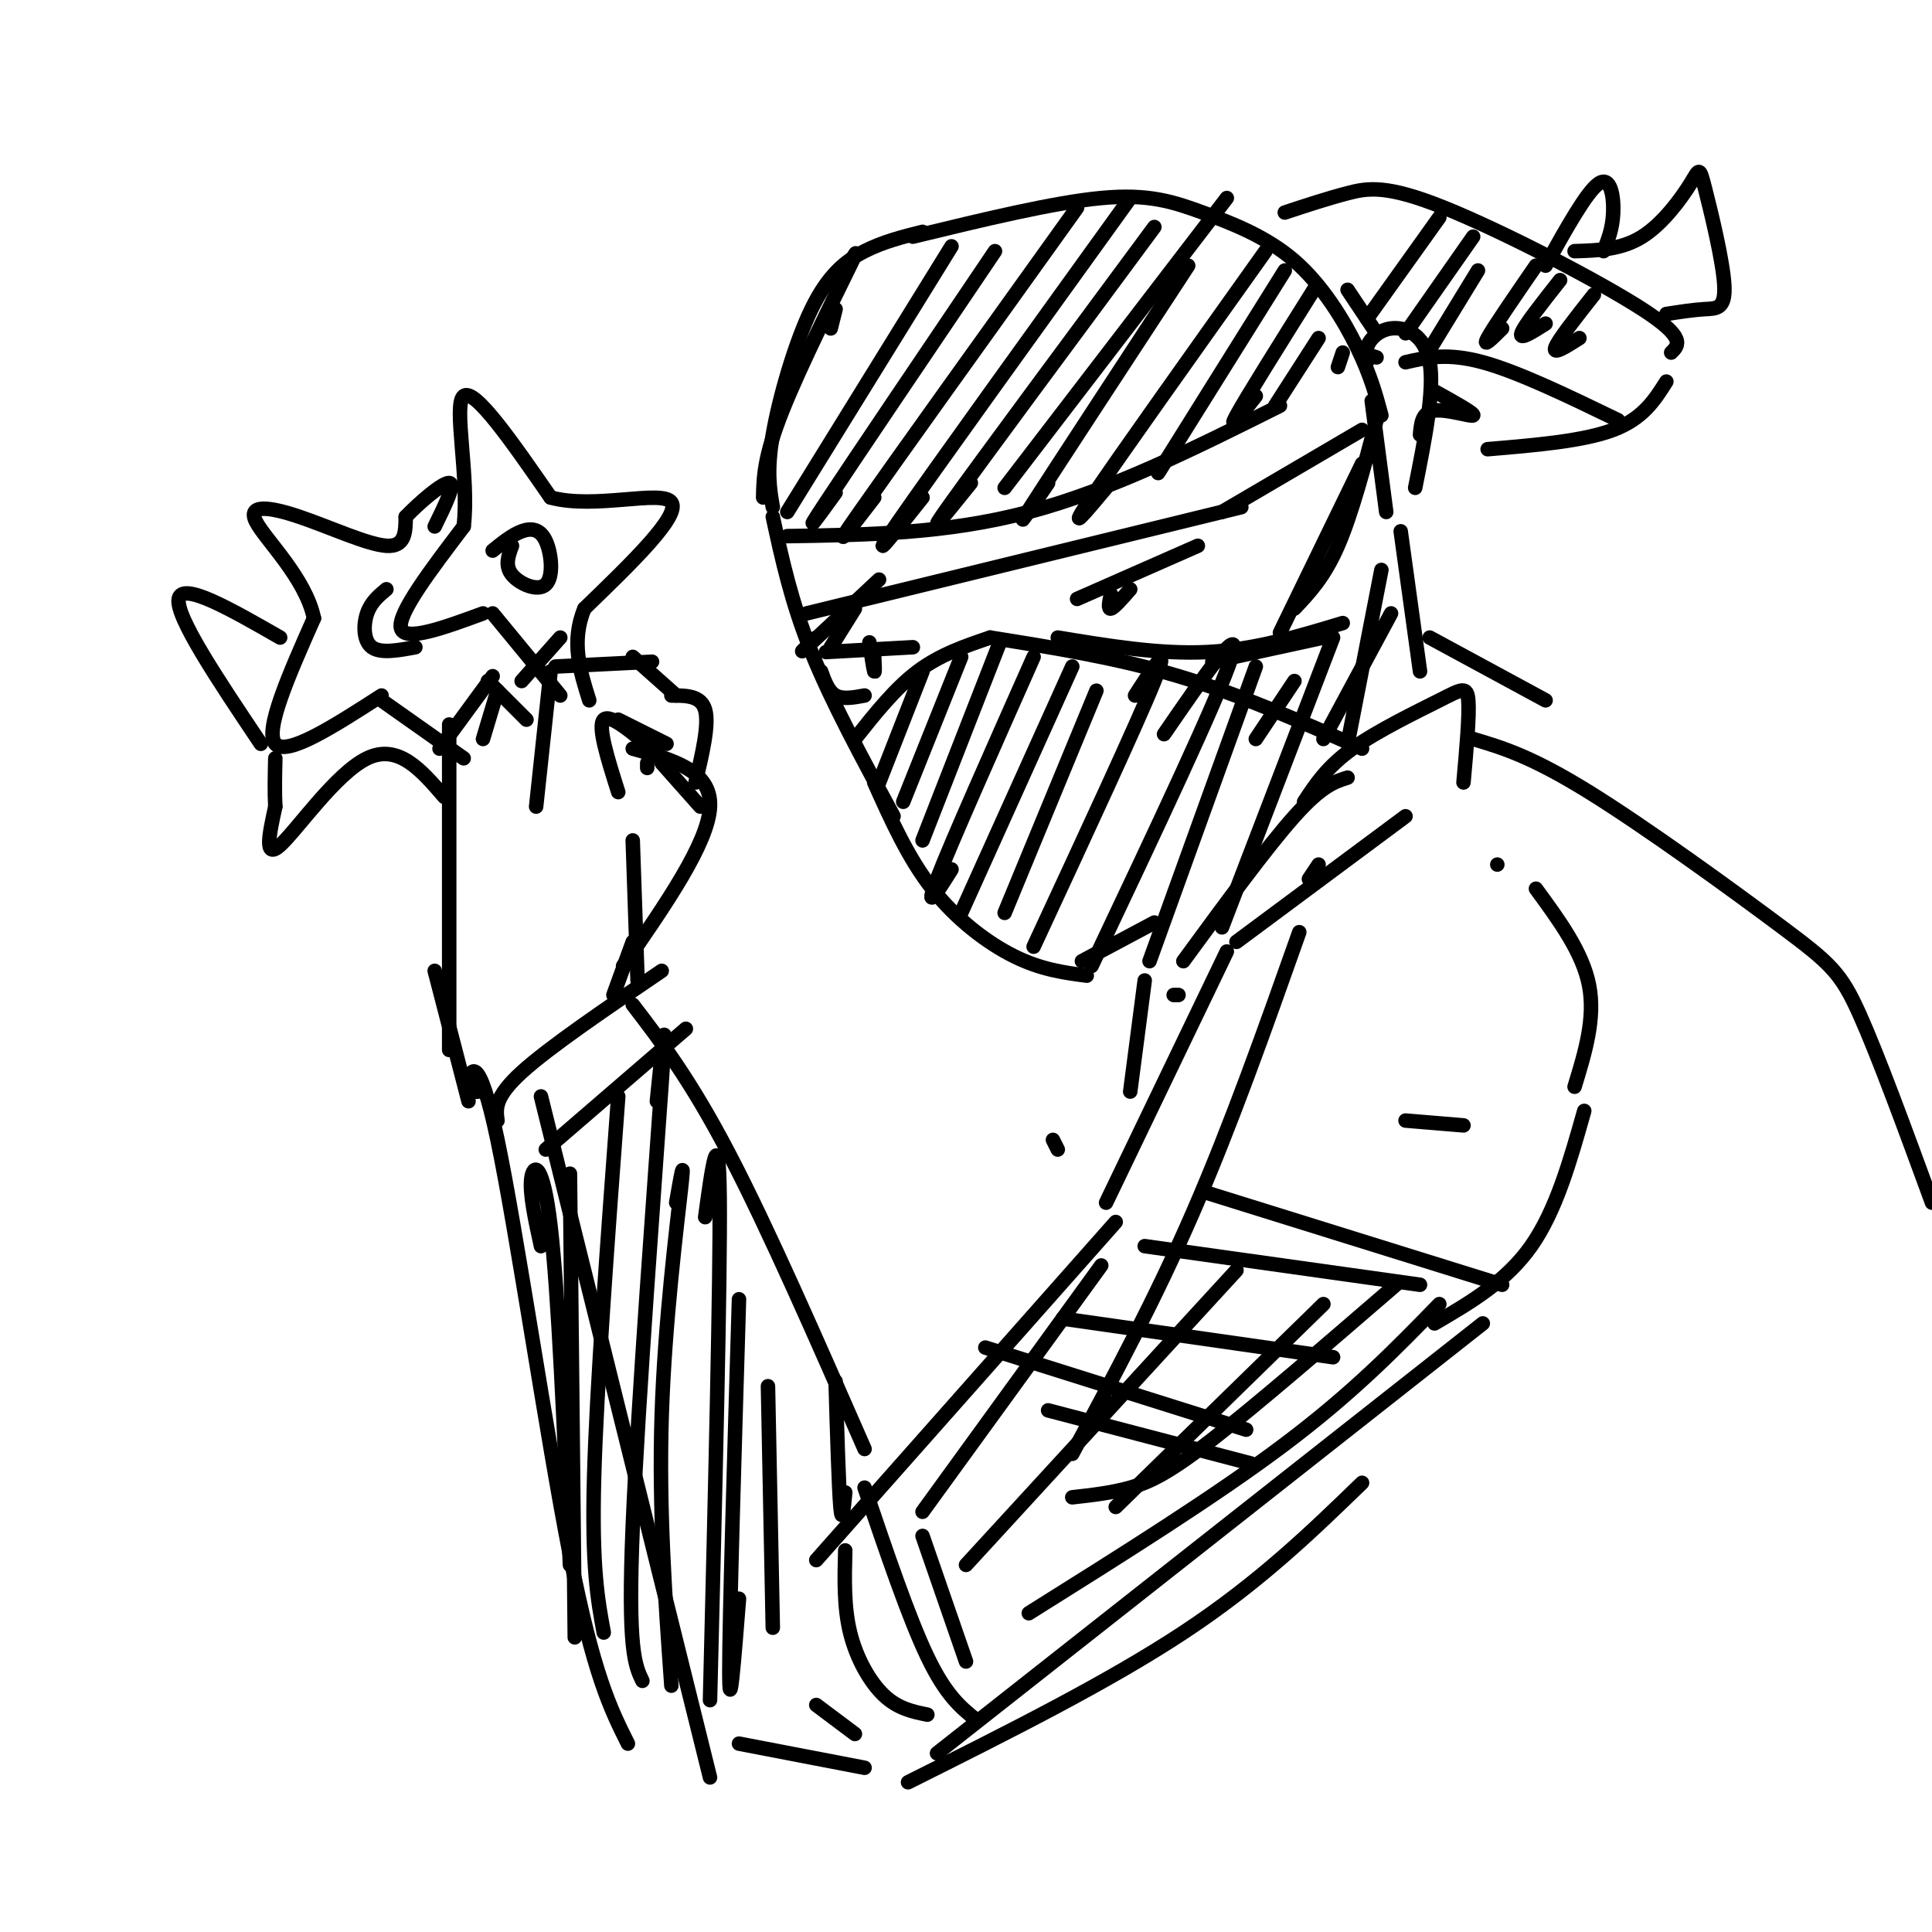 <svg viewBox='0 0 400 400' version='1.1' xmlns='http://www.w3.org/2000/svg' xmlns:xlink='http://www.w3.org/1999/xlink'><g fill='none' stroke='#000000' stroke-width='3' stroke-linecap='round' stroke-linejoin='round'><path d='M191,48c-4.065,1.018 -8.131,2.036 -12,4c-3.869,1.964 -7.542,4.875 -11,12c-3.458,7.125 -6.702,18.464 -8,26c-1.298,7.536 -0.649,11.268 0,15'/><path d='M160,107c1.917,8.833 3.833,17.667 8,28c4.167,10.333 10.583,22.167 17,34'/><path d='M189,49c14.585,-3.539 29.171,-7.078 39,-8c9.829,-0.922 14.903,0.774 21,3c6.097,2.226 13.219,4.984 19,10c5.781,5.016 10.223,12.290 13,18c2.777,5.710 3.888,9.855 5,14'/><path d='M181,162c3.511,7.822 7.022,15.644 12,22c4.978,6.356 11.422,11.244 17,14c5.578,2.756 10.289,3.378 15,4'/><path d='M284,83c0.000,0.000 3.000,23.000 3,23'/><path d='M177,153c4.167,-5.250 8.333,-10.500 13,-14c4.667,-3.500 9.833,-5.250 15,-7'/><path d='M205,132c13.083,2.083 26.167,4.167 39,8c12.833,3.833 25.417,9.417 38,15'/><path d='M167,127c0.000,0.000 90.000,-22.000 90,-22'/><path d='M253,106c0.000,0.000 29.000,-17.000 29,-17'/><path d='M219,132c10.583,1.750 21.167,3.500 31,3c9.833,-0.500 18.917,-3.250 28,-6'/><path d='M265,131c0.000,0.000 17.000,-35.000 17,-35'/><path d='M285,87c-2.583,9.750 -5.167,19.500 -8,26c-2.833,6.500 -5.917,9.750 -9,13'/><path d='M191,139c0.000,0.000 -9.000,23.000 -9,23'/><path d='M199,136c0.000,0.000 -12.000,30.000 -12,30'/><path d='M207,133c0.000,0.000 -16.000,41.000 -16,41'/><path d='M214,136c-8.583,19.333 -17.167,38.667 -20,46c-2.833,7.333 0.083,2.667 3,-2'/><path d='M222,138c0.000,0.000 -23.000,51.000 -23,51'/><path d='M227,143c0.000,0.000 -19.000,46.000 -19,46'/><path d='M235,144c3.750,-5.833 7.500,-11.667 4,-3c-3.500,8.667 -14.250,31.833 -25,55'/><path d='M241,152c8.250,-12.000 16.500,-24.000 14,-16c-2.500,8.000 -15.750,36.000 -29,64'/><path d='M268,141c0.000,0.000 -8.000,12.000 -8,12'/><path d='M179,144c-2.250,0.417 -4.500,0.833 -6,0c-1.500,-0.833 -2.250,-2.917 -3,-5'/><path d='M169,132c-2.083,2.000 -4.167,4.000 -2,2c2.167,-2.000 8.583,-8.000 15,-14'/><path d='M172,134c0.000,0.000 5.000,-8.000 5,-8'/><path d='M163,111c16.500,-0.250 33.000,-0.500 50,-5c17.000,-4.500 34.500,-13.250 52,-22'/><path d='M278,73c0.000,0.000 -1.000,3.000 -1,3'/><path d='M283,75c0.000,0.000 0.000,0.000 0,0'/><path d='M285,74c-1.155,-0.339 -2.310,-0.679 -2,-2c0.310,-1.321 2.083,-3.625 5,-4c2.917,-0.375 6.976,1.179 8,7c1.024,5.821 -0.988,15.911 -3,26'/><path d='M285,69c0.000,0.000 -6.000,-9.000 -6,-9'/><path d='M266,44c4.417,-1.458 8.833,-2.917 13,-4c4.167,-1.083 8.083,-1.792 20,3c11.917,4.792 31.833,15.083 41,21c9.167,5.917 7.583,7.458 6,9'/><path d='M291,75c4.333,-1.000 8.667,-2.000 16,0c7.333,2.000 17.667,7.000 28,12'/><path d='M308,93c9.917,-0.833 19.833,-1.667 26,-4c6.167,-2.333 8.583,-6.167 11,-10'/><path d='M326,52c4.838,-0.144 9.676,-0.288 14,-3c4.324,-2.712 8.134,-7.992 10,-11c1.866,-3.008 1.789,-3.744 3,1c1.211,4.744 3.711,14.970 4,20c0.289,5.030 -1.632,4.866 -4,5c-2.368,0.134 -5.184,0.567 -8,1'/><path d='M320,55c4.267,-7.667 8.533,-15.333 11,-17c2.467,-1.667 3.133,2.667 3,6c-0.133,3.333 -1.067,5.667 -2,8'/><path d='M297,81c4.200,2.333 8.400,4.667 8,5c-0.400,0.333 -5.400,-1.333 -8,-1c-2.600,0.333 -2.800,2.667 -3,5'/><path d='M251,137c0.000,0.000 23.000,-5.000 23,-5'/><path d='M223,124c0.000,0.000 25.000,-11.000 25,-11'/><path d='M230,123c-0.333,1.583 -0.667,3.167 0,3c0.667,-0.167 2.333,-2.083 4,-4'/><path d='M171,135c0.000,0.000 18.000,-1.000 18,-1'/><path d='M180,133c0.417,2.750 0.833,5.500 1,6c0.167,0.500 0.083,-1.250 0,-3'/><path d='M260,138c0.000,0.000 -22.000,61.000 -22,61'/><path d='M276,132c0.000,0.000 -23.000,60.000 -23,60'/><path d='M288,127c0.000,0.000 -14.000,26.000 -14,26'/><path d='M172,68c0.000,0.000 1.000,-4.000 1,-4'/><path d='M174,58c2.311,-4.200 4.622,-8.400 2,-3c-2.622,5.400 -10.178,20.400 -14,30c-3.822,9.600 -3.911,13.800 -4,18'/><path d='M197,51c0.000,0.000 -34.000,55.000 -34,55'/><path d='M206,52c-14.750,21.833 -29.500,43.667 -35,52c-5.500,8.333 -1.750,3.167 2,-2'/><path d='M223,43c-19.000,26.500 -38.000,53.000 -45,63c-7.000,10.000 -2.000,3.500 3,-3'/><path d='M234,41c-20.417,28.333 -40.833,56.667 -48,67c-7.167,10.333 -1.083,2.667 5,-5'/><path d='M239,47c-17.833,24.083 -35.667,48.167 -42,57c-6.333,8.833 -1.167,2.417 4,-4'/><path d='M254,41c0.000,0.000 -46.000,60.000 -46,60'/><path d='M246,55c-13.583,20.750 -27.167,41.500 -32,49c-4.833,7.500 -0.917,1.750 3,-4'/><path d='M262,52c-15.250,21.417 -30.500,42.833 -36,51c-5.500,8.167 -1.250,3.083 3,-2'/><path d='M266,56c-10.833,17.333 -21.667,34.667 -25,40c-3.333,5.333 0.833,-1.333 5,-8'/><path d='M272,60c-7.000,11.167 -14.000,22.333 -16,26c-2.000,3.667 1.000,-0.167 4,-4'/><path d='M273,70c0.000,0.000 -9.000,14.000 -9,14'/><path d='M298,45c0.000,0.000 -15.000,21.000 -15,21'/><path d='M305,49c0.000,0.000 -14.000,20.000 -14,20'/><path d='M306,56c0.000,0.000 -11.000,18.000 -11,18'/><path d='M318,55c-4.417,6.417 -8.833,12.833 -10,15c-1.167,2.167 0.917,0.083 3,-2'/><path d='M323,58c-3.750,4.750 -7.500,9.500 -8,11c-0.500,1.500 2.250,-0.250 5,-2'/><path d='M330,61c-3.750,4.750 -7.500,9.500 -8,11c-0.500,1.500 2.250,-0.250 5,-2'/><path d='M286,118c0.000,0.000 -7.000,36.000 -7,36'/><path d='M224,199c0.000,0.000 15.000,-8.000 15,-8'/><path d='M243,206c0.000,0.000 1.000,0.000 1,0'/><path d='M245,199c8.667,-11.833 17.333,-23.667 23,-30c5.667,-6.333 8.333,-7.167 11,-8'/><path d='M270,166c2.375,-3.619 4.750,-7.238 10,-11c5.250,-3.762 13.375,-7.667 18,-10c4.625,-2.333 5.750,-3.095 6,0c0.250,3.095 -0.375,10.048 -1,17'/><path d='M256,195c0.000,0.000 35.000,-26.000 35,-26'/><path d='M290,110c0.000,0.000 4.000,29.000 4,29'/><path d='M296,132c0.000,0.000 24.000,13.000 24,13'/><path d='M269,193c-7.083,20.000 -14.167,40.000 -22,58c-7.833,18.000 -16.417,34.000 -25,50'/><path d='M229,249c0.000,0.000 25.000,-52.000 25,-52'/><path d='M310,179c0.000,0.000 0.000,0.000 0,0'/><path d='M318,184c4.833,6.583 9.667,13.167 11,20c1.333,6.833 -0.833,13.917 -3,21'/><path d='M237,258c0.000,0.000 57.000,8.000 57,8'/><path d='M291,232c0.000,0.000 12.000,1.000 12,1'/><path d='M328,230c-2.917,10.333 -5.833,20.667 -11,28c-5.167,7.333 -12.583,11.667 -20,16'/><path d='M250,247c0.000,0.000 61.000,19.000 61,19'/><path d='M231,253c0.000,0.000 -62.000,70.000 -62,70'/><path d='M228,262c0.000,0.000 -37.000,51.000 -37,51'/><path d='M256,263c0.000,0.000 -56.000,61.000 -56,61'/><path d='M274,270c0.000,0.000 -43.000,42.000 -43,42'/><path d='M289,266c-14.422,12.444 -28.844,24.889 -38,32c-9.156,7.111 -13.044,8.889 -17,10c-3.956,1.111 -7.978,1.556 -12,2'/><path d='M220,273c0.000,0.000 56.000,8.000 56,8'/><path d='M204,279c0.000,0.000 54.000,17.000 54,17'/><path d='M217,292c0.000,0.000 42.000,11.000 42,11'/><path d='M298,270c-8.917,9.167 -17.833,18.333 -32,29c-14.167,10.667 -33.583,22.833 -53,35'/><path d='M179,300c-10.000,-22.833 -20.000,-45.667 -28,-61c-8.000,-15.333 -14.000,-23.167 -20,-31'/><path d='M99,226c-1.149,0.125 -2.298,0.250 -2,-2c0.298,-2.250 2.042,-6.875 6,12c3.958,18.875 10.131,61.250 15,86c4.869,24.750 8.435,31.875 12,39'/><path d='M112,227c0.000,0.000 35.000,141.000 35,141'/><path d='M153,361c0.000,0.000 26.000,5.000 26,5'/><path d='M188,369c20.667,-10.333 41.333,-20.667 57,-31c15.667,-10.333 26.333,-20.667 37,-31'/><path d='M194,363c0.000,0.000 113.000,-89.000 113,-89'/><path d='M173,286c0.333,11.083 0.667,22.167 1,26c0.333,3.833 0.667,0.417 1,-3'/><path d='M97,228c0.000,0.000 -7.000,-27.000 -7,-27'/><path d='M93,207c0.000,7.750 0.000,15.500 0,6c0.000,-9.500 0.000,-36.250 0,-63'/><path d='M91,155c0.000,0.000 11.000,-15.000 11,-15'/><path d='M101,141c0.000,0.000 8.000,8.000 8,8'/><path d='M108,141c0.000,0.000 8.000,-9.000 8,-9'/><path d='M115,138c0.000,0.000 20.000,-1.000 20,-1'/><path d='M132,203c0.000,0.000 -1.000,-29.000 -1,-29'/><path d='M131,136c0.000,0.000 9.000,8.000 9,8'/><path d='M129,200c8.833,-12.750 17.667,-25.500 18,-33c0.333,-7.500 -7.833,-9.750 -16,-12'/><path d='M116,144c0.000,0.000 -14.000,-17.000 -14,-17'/><path d='M100,127c-8.167,3.000 -16.333,6.000 -17,3c-0.667,-3.000 6.167,-12.000 13,-21'/><path d='M96,109c1.222,-10.200 -2.222,-25.200 0,-27c2.222,-1.800 10.111,9.600 18,21'/><path d='M114,103c9.156,2.511 23.044,-1.711 25,1c1.956,2.711 -8.022,12.356 -18,22'/><path d='M121,126c-2.833,6.833 -0.917,12.917 1,19'/><path d='M106,113c-0.762,2.059 -1.525,4.118 0,6c1.525,1.882 5.337,3.587 7,2c1.663,-1.587 1.179,-6.466 0,-9c-1.179,-2.534 -3.051,-2.724 -5,-2c-1.949,0.724 -3.974,2.362 -6,4'/><path d='M96,157c0.000,0.000 -17.000,-12.000 -17,-12'/><path d='M79,144c-9.833,6.333 -19.667,12.667 -22,10c-2.333,-2.667 2.833,-14.333 8,-26'/><path d='M65,128c-1.751,-8.376 -10.129,-16.317 -12,-20c-1.871,-3.683 2.766,-3.107 9,-1c6.234,2.107 14.067,5.745 18,6c3.933,0.255 3.967,-2.872 4,-6'/><path d='M84,107c2.756,-2.889 7.644,-7.111 9,-7c1.356,0.111 -0.822,4.556 -3,9'/><path d='M80,122c-1.600,1.333 -3.200,2.667 -4,5c-0.800,2.333 -0.800,5.667 1,7c1.800,1.333 5.400,0.667 9,0'/><path d='M92,165c-4.778,-5.556 -9.556,-11.111 -16,-8c-6.444,3.111 -14.556,14.889 -18,18c-3.444,3.111 -2.222,-2.444 -1,-8'/><path d='M57,167c-0.167,-3.000 -0.083,-6.500 0,-10'/><path d='M54,154c-8.833,-13.167 -17.667,-26.333 -17,-30c0.667,-3.667 10.833,2.167 21,8'/><path d='M134,159c0.000,0.000 0.000,-1.000 0,-1'/><path d='M136,156c-4.833,-4.167 -9.667,-8.333 -11,-7c-1.333,1.333 0.833,8.167 3,15'/><path d='M137,158c0.000,0.000 8.000,9.000 8,9'/><path d='M139,144c3.083,0.000 6.167,0.000 7,3c0.833,3.000 -0.583,9.000 -2,15'/><path d='M138,154c0.000,0.000 -10.000,-5.000 -10,-5'/><path d='M114,139c0.000,0.000 -3.000,28.000 -3,28'/><path d='M103,143c0.000,0.000 -3.000,10.000 -3,10'/><path d='M131,195c0.000,0.000 -4.000,11.000 -4,11'/><path d='M103,232c-0.333,-2.417 -0.667,-4.833 5,-10c5.667,-5.167 17.333,-13.083 29,-21'/><path d='M113,238c0.000,0.000 29.000,-25.000 29,-25'/><path d='M112,258c-1.200,-5.467 -2.400,-10.933 -2,-14c0.400,-3.067 2.400,-3.733 4,10c1.600,13.733 2.800,41.867 4,70'/><path d='M118,243c0.000,0.000 1.000,96.000 1,96'/><path d='M128,227c-2.250,30.250 -4.500,60.500 -5,79c-0.500,18.500 0.750,25.250 2,32'/><path d='M136,228c1.133,-11.200 2.267,-22.400 1,-4c-1.267,18.400 -4.933,66.400 -6,92c-1.067,25.600 0.467,28.800 2,32'/><path d='M140,249c0.911,-5.244 1.822,-10.489 1,-3c-0.822,7.489 -3.378,27.711 -4,47c-0.622,19.289 0.689,37.644 2,56'/><path d='M146,252c1.417,-10.333 2.833,-20.667 3,-4c0.167,16.667 -0.917,60.333 -2,104'/><path d='M153,269c-1.000,33.333 -2.000,66.667 -2,77c0.000,10.333 1.000,-2.333 2,-15'/><path d='M159,287c0.000,0.000 1.000,50.000 1,50'/><path d='M175,321c-0.156,5.822 -0.311,11.644 1,17c1.311,5.356 4.089,10.244 7,13c2.911,2.756 5.956,3.378 9,4'/><path d='M179,308c4.583,13.500 9.167,27.000 13,35c3.833,8.000 6.917,10.500 10,13'/><path d='M191,318c0.000,0.000 9.000,26.000 9,26'/><path d='M169,353c0.000,0.000 8.000,6.000 8,6'/><path d='M273,179c0.000,0.000 -2.000,3.000 -2,3'/><path d='M305,153c6.006,1.786 12.012,3.571 24,11c11.988,7.429 29.958,20.500 40,28c10.042,7.500 12.155,9.429 16,18c3.845,8.571 9.423,23.786 15,39'/><path d='M237,203c0.000,0.000 -3.000,23.000 -3,23'/><path d='M218,236c0.000,0.000 1.000,2.000 1,2'/></g>
</svg>